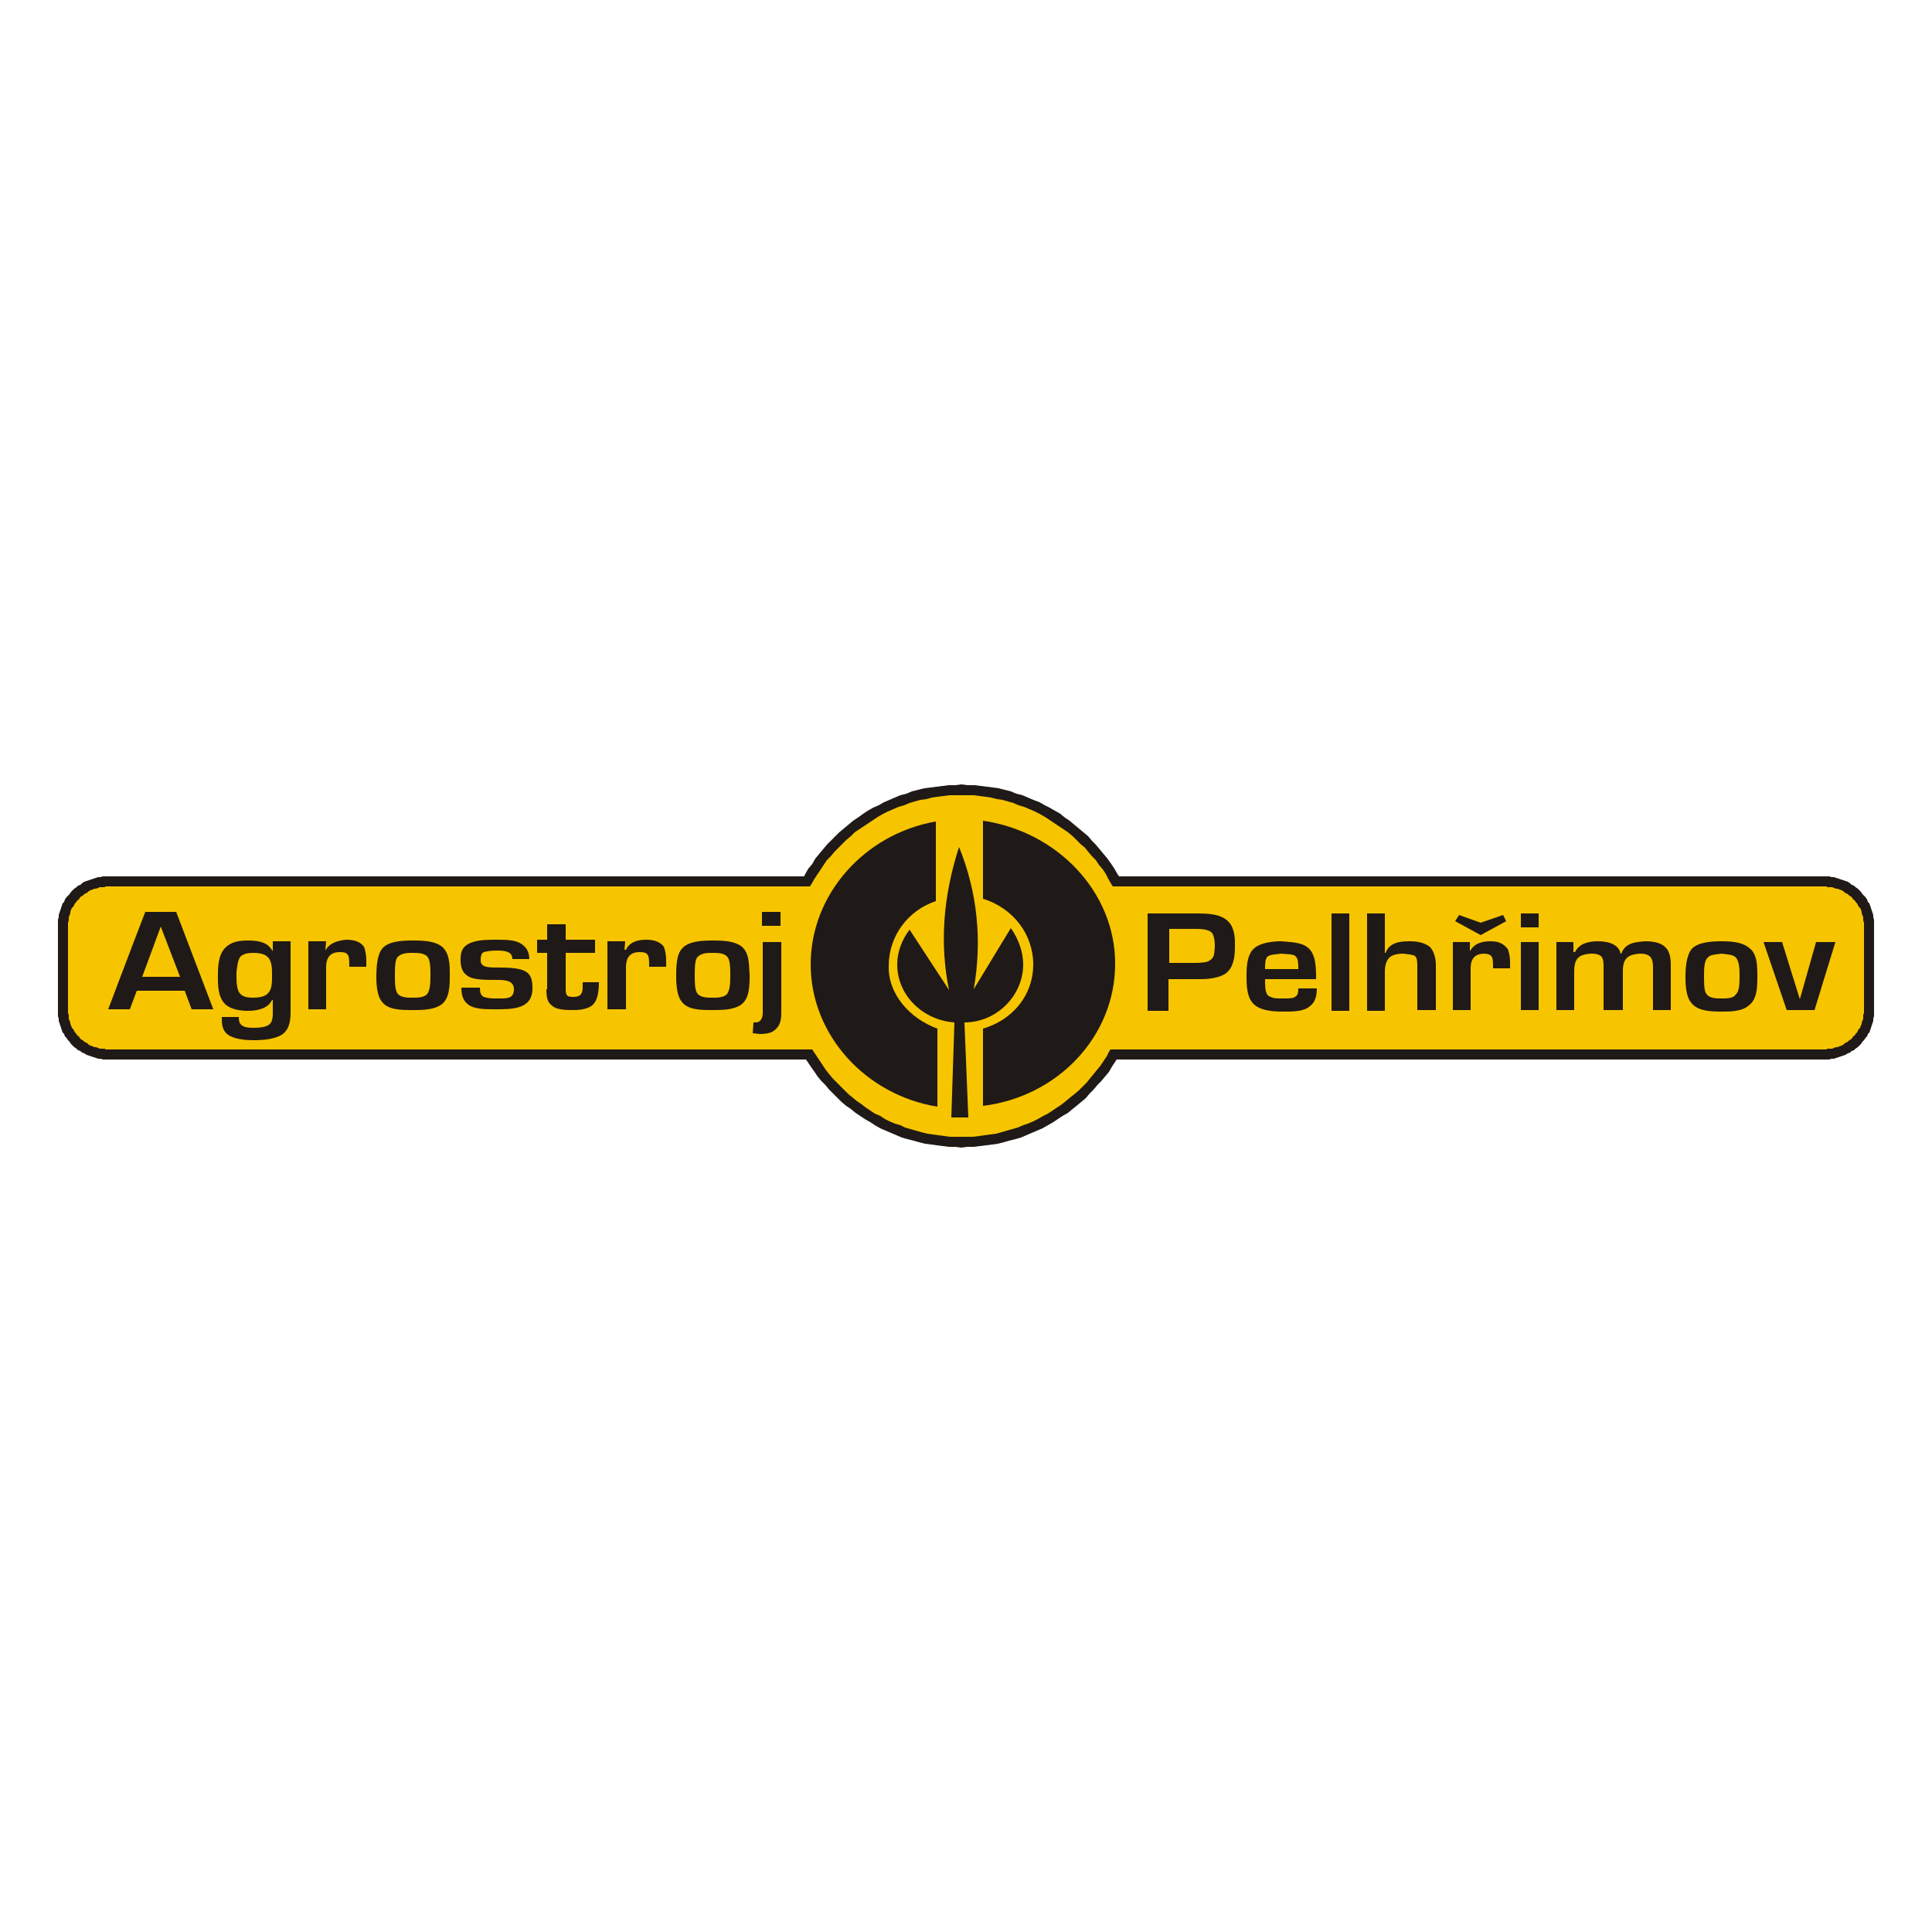 <?xml version="1.0" encoding="utf-8"?>
<!-- Generator: Adobe Illustrator 25.3.1, SVG Export Plug-In . SVG Version: 6.00 Build 0)  -->
<svg version="1.1" id="Vrstva_1" xmlns="http://www.w3.org/2000/svg" xmlns:xlink="http://www.w3.org/1999/xlink" x="0px" y="0px"
	 viewBox="0 0 250 250" style="enable-background:new 0 0 250 250;" xml:space="preserve">
<style type="text/css">
	.st0{fill:#088E4B;}
	.st1{fill:#0172B9;}
	.st2{fill-rule:evenodd;clip-rule:evenodd;fill:#F7C400;}
	.st3{fill:#1F1A17;}
	.st4{fill-rule:evenodd;clip-rule:evenodd;fill:#1F1A17;}
	.st5{fill:#0986BF;}
	.st6{fill:#C80087;}
	.st7{fill:#331A87;}
	.st8{fill:#171717;}
	.st9{fill:#2F63B8;}
	.st10{fill:#0C3864;}
	.st11{fill:#1A1A18;}
	.st12{fill:#3DBFEF;}
	.st13{fill-rule:evenodd;clip-rule:evenodd;fill:#3DBFEF;}
</style>
<g>
	<path class="st2" d="M144.4,114.1c-3.9-7-11.4-11.9-20-11.9c-8.6,0-16.1,4.8-20,11.9H14c-3.2,0-5.8,2.5-5.8,5.6v11.2
		c0,3.1,2.6,5.6,5.8,5.6h90.7c4,6.8,11.3,11.4,19.7,11.4c8.4,0,15.7-4.6,19.7-11.4H236c3.2,0,5.8-2.5,5.8-5.6v-11.2
		c0-3.1-2.6-5.6-5.8-5.6"/>
	<polyline class="st3" points="124.4,102.9 124.4,102.9 125.2,102.9 126,102.9 126.7,103 127.5,103.1 128.2,103.2 129,103.4 
		129.7,103.5 130.4,103.7 131.1,103.9 131.8,104.2 132.5,104.4 133.2,104.7 133.9,105 134.5,105.3 135.2,105.7 135.8,106.1 
		136.4,106.5 137,106.9 137.6,107.3 138.2,107.7 138.8,108.2 139.3,108.7 139.8,109.2 140.4,109.7 140.8,110.2 141.3,110.8 
		141.8,111.3 142.2,111.9 142.7,112.5 143.1,113.1 143.4,113.7 143.8,114.4 145,113.7 144.6,113.1 144.2,112.4 143.8,111.8 
		143.3,111.1 142.8,110.5 142.3,109.9 141.8,109.3 141.3,108.8 140.8,108.2 140.2,107.7 139.6,107.2 139,106.7 138.4,106.2 
		137.8,105.8 137.2,105.3 136.5,104.9 135.8,104.5 135.2,104.2 134.5,103.8 133.7,103.5 133,103.2 132.3,102.9 131.5,102.7 
		130.8,102.4 130,102.2 129.2,102 128.5,101.9 127.7,101.8 126.9,101.7 126.1,101.6 125.2,101.6 124.4,101.5 	"/>
	<polyline class="st3" points="104.4,114.7 105,114.4 105.4,113.7 105.8,113.1 106.2,112.5 106.6,111.9 107,111.3 107.5,110.8 
		108,110.2 108.5,109.7 109,109.2 109.5,108.7 110.1,108.2 110.6,107.7 111.2,107.3 111.8,106.9 112.4,106.5 113,106.1 113.6,105.7 
		114.3,105.3 114.9,105 115.6,104.7 116.3,104.4 117,104.2 117.7,103.9 118.4,103.7 119.1,103.5 119.9,103.4 120.6,103.2 
		121.3,103.1 122.1,103 122.9,102.9 123.6,102.9 124.4,102.9 124.4,101.5 123.6,101.6 122.8,101.6 122,101.7 121.2,101.8 
		120.4,101.9 119.6,102 118.8,102.2 118,102.4 117.3,102.7 116.5,102.9 115.8,103.2 115.1,103.5 114.4,103.8 113.7,104.2 113,104.5 
		112.3,104.9 111.7,105.3 111,105.8 110.4,106.2 109.8,106.7 109.2,107.2 108.6,107.7 108.1,108.2 107.5,108.8 107,109.3 
		106.5,109.9 106,110.5 105.5,111.1 105.1,111.8 104.6,112.4 104.2,113.1 103.9,113.7 104.4,113.4 104.4,114.7 104.8,114.7 
		105,114.4 	"/>
	<polyline class="st3" points="14,113.4 14,114.7 104.4,114.7 104.4,113.4 14,113.4 	"/>
	<polyline class="st3" points="8.8,119.6 8.8,119.6 8.8,119.4 8.9,119.1 8.9,118.9 8.9,118.7 9,118.4 9.1,118.2 9.1,118 9.2,117.7 
		9.3,117.5 9.5,117.3 9.6,117.1 9.7,116.9 9.9,116.7 10,116.5 10.2,116.4 10.3,116.2 10.5,116 10.7,115.9 10.9,115.7 11.1,115.6 
		11.3,115.5 11.5,115.3 11.7,115.2 12,115.1 12.2,115 12.4,115 12.7,114.9 12.9,114.8 13.2,114.8 13.5,114.8 13.7,114.7 14,114.7 
		14,113.4 13.7,113.4 13.3,113.4 13,113.5 12.7,113.5 12.4,113.6 12.1,113.7 11.8,113.8 11.5,113.9 11.2,114 10.9,114.1 10.6,114.3 
		10.4,114.5 10.1,114.6 9.9,114.8 9.6,115 9.4,115.2 9.2,115.4 9,115.7 8.8,115.9 8.6,116.1 8.4,116.4 8.3,116.7 8.1,116.9 8,117.2 
		7.9,117.5 7.8,117.8 7.7,118.1 7.6,118.4 7.6,118.7 7.5,119 7.5,119.3 7.5,119.6 	"/>
	<polyline class="st3" points="7.5,130.8 8.8,130.8 8.8,119.6 7.5,119.6 7.5,130.8 	"/>
	<polyline class="st3" points="14,135.8 14,135.8 13.7,135.8 13.5,135.7 13.2,135.7 12.9,135.7 12.7,135.6 12.4,135.5 12.2,135.5 
		12,135.4 11.7,135.3 11.5,135.2 11.3,135 11.1,134.9 10.9,134.8 10.7,134.6 10.5,134.5 10.3,134.3 10.2,134.1 10,134 9.9,133.8 
		9.7,133.6 9.6,133.4 9.5,133.2 9.3,133 9.2,132.7 9.1,132.5 9.1,132.3 9,132.1 8.9,131.8 8.9,131.6 8.9,131.3 8.8,131.1 8.8,130.8 
		7.5,130.8 7.5,131.2 7.5,131.5 7.6,131.8 7.6,132.1 7.7,132.4 7.8,132.7 7.9,133 8,133.3 8.1,133.6 8.3,133.8 8.4,134.1 8.6,134.3 
		8.8,134.6 9,134.8 9.2,135.1 9.4,135.3 9.6,135.5 9.9,135.7 10.1,135.9 10.4,136 10.6,136.2 10.9,136.3 11.2,136.5 11.5,136.6 
		11.8,136.7 12.1,136.8 12.4,136.9 12.7,137 13,137 13.3,137.1 13.7,137.1 14,137.1 	"/>
	<polyline class="st3" points="105.3,136.1 104.7,135.8 14,135.8 14,137.1 104.7,137.1 105.3,136.1 105.1,135.8 104.7,135.8 	"/>
	<polyline class="st3" points="124.4,147.1 124.4,147.1 123.7,147.1 122.9,147.1 122.2,147 121.4,146.9 120.7,146.8 120,146.7 
		119.2,146.5 118.5,146.3 117.8,146.1 117.1,145.9 116.5,145.6 115.8,145.4 115.1,145.1 114.5,144.8 113.9,144.4 113.2,144.1 
		112.6,143.7 112,143.3 111.5,142.9 110.9,142.5 110.3,142 109.8,141.6 109.3,141.1 108.8,140.6 108.3,140.1 107.8,139.6 107.3,139 
		106.9,138.5 106.5,137.9 106.1,137.3 105.7,136.7 105.3,136.1 104.1,136.8 104.5,137.4 104.9,138 105.4,138.7 105.8,139.3 
		106.3,139.9 106.8,140.4 107.3,141 107.8,141.5 108.4,142.1 108.9,142.6 109.5,143.1 110.1,143.5 110.7,144 111.3,144.4 
		111.9,144.8 112.6,145.2 113.2,145.6 113.9,146 114.6,146.3 115.3,146.6 116,146.9 116.7,147.2 117.4,147.4 118.2,147.6 
		118.9,147.8 119.7,148 120.5,148.1 121.2,148.2 122,148.3 122.8,148.4 123.6,148.4 124.4,148.5 	"/>
	<polyline class="st3" points="144.1,135.8 143.5,136.1 143.2,136.7 142.8,137.3 142.4,137.9 141.9,138.5 141.5,139 141,139.6 
		140.6,140.1 140.1,140.6 139.6,141.1 139,141.6 138.5,142 137.9,142.5 137.4,142.9 136.8,143.3 136.2,143.7 135.6,144.1 135,144.4 
		134.3,144.8 133.7,145.1 133,145.4 132.4,145.6 131.7,145.9 131,146.1 130.3,146.3 129.6,146.5 128.9,146.7 128.1,146.8 
		127.4,146.9 126.7,147 125.9,147.1 125.2,147.1 124.4,147.1 124.4,148.5 125.2,148.4 126,148.4 126.8,148.3 127.6,148.2 
		128.4,148.1 129.1,148 129.9,147.8 130.6,147.6 131.4,147.4 132.1,147.2 132.8,146.9 133.5,146.6 134.2,146.3 134.9,146 
		135.6,145.6 136.3,145.2 136.9,144.8 137.5,144.4 138.2,144 138.8,143.5 139.3,143.1 139.9,142.6 140.5,142.1 141,141.5 141.5,141 
		142,140.4 142.5,139.9 143,139.3 143.5,138.7 143.9,138 144.3,137.4 144.7,136.8 144.1,137.1 144.1,135.8 143.7,135.8 143.5,136.1 
			"/>
	<polyline class="st3" points="236,137.1 236,135.8 144.1,135.8 144.1,137.1 236,137.1 	"/>
	<polyline class="st3" points="241.2,130.8 241.2,130.8 241.2,131.1 241.1,131.3 241.1,131.6 241.1,131.8 241,132.1 240.9,132.3 
		240.9,132.5 240.8,132.7 240.7,133 240.5,133.2 240.4,133.4 240.3,133.6 240.1,133.8 240,134 239.8,134.1 239.7,134.3 239.5,134.5 
		239.3,134.6 239.1,134.8 238.9,134.9 238.7,135 238.5,135.2 238.3,135.3 238,135.4 237.8,135.5 237.6,135.5 237.3,135.6 
		237.1,135.7 236.8,135.7 236.5,135.7 236.3,135.8 236,135.8 236,137.1 236.3,137.1 236.7,137.1 237,137 237.3,137 237.6,136.9 
		237.9,136.8 238.2,136.7 238.5,136.6 238.8,136.5 239.1,136.3 239.4,136.2 239.6,136 239.9,135.9 240.1,135.7 240.4,135.5 
		240.6,135.3 240.8,135.1 241,134.8 241.2,134.6 241.4,134.3 241.6,134.1 241.7,133.8 241.9,133.6 242,133.3 242.1,133 242.2,132.7 
		242.3,132.4 242.4,132.1 242.4,131.8 242.5,131.5 242.5,131.2 242.5,130.8 	"/>
	<polyline class="st3" points="242.5,119.6 241.2,119.6 241.2,130.8 242.5,130.8 242.5,119.6 	"/>
	<polyline class="st3" points="236,114.7 236,114.7 236.3,114.7 236.5,114.8 236.8,114.8 237.1,114.8 237.3,114.9 237.6,115 
		237.8,115 238,115.1 238.3,115.2 238.5,115.3 238.7,115.5 238.9,115.6 239.1,115.7 239.3,115.9 239.5,116 239.7,116.2 239.8,116.4 
		240,116.5 240.1,116.7 240.3,116.9 240.4,117.1 240.5,117.3 240.7,117.5 240.8,117.7 240.9,118 240.9,118.2 241,118.4 241.1,118.7 
		241.1,118.9 241.1,119.1 241.2,119.4 241.2,119.6 242.5,119.6 242.5,119.3 242.5,119 242.4,118.7 242.4,118.4 242.3,118.1 
		242.2,117.8 242.1,117.5 242,117.2 241.9,116.9 241.7,116.7 241.6,116.4 241.4,116.1 241.2,115.9 241,115.7 240.8,115.4 
		240.6,115.2 240.4,115 240.1,114.8 239.9,114.6 239.6,114.5 239.4,114.3 239.1,114.1 238.8,114 238.5,113.9 238.2,113.8 
		237.9,113.7 237.6,113.6 237.3,113.5 237,113.5 236.7,113.4 236.3,113.4 236,113.4 	"/>
	<polyline class="st3" points="143.8,114.4 144.4,114.7 236,114.7 236,113.4 144.4,113.4 143.8,114.4 144,114.7 144.4,114.7 	"/>
	<path class="st4" d="M127.2,133.1v10c9.7-1.2,17.1-9,17.1-18.4c0-9.3-7.5-17.1-17.1-18.5v10.1c3.9,1.2,6.5,4.6,6.5,8.5
		C133.7,128.8,131,132,127.2,133.1 M121.3,133.1v10.1c-9.3-1.5-16.4-9.3-16.4-18.4c0-9.1,7-16.9,16.2-18.5v10.3
		c-3.6,1.2-6.1,4.5-6.1,8.4C114.9,128.6,117.7,131.8,121.3,133.1z"/>
	<path class="st4" d="M124.8,132.3c4.2,0,7.6-3.5,7.6-7.5c0-1.6-0.6-3.3-1.6-4.7L126,128c1.1-6.2,0.5-12.5-1.9-18.4
		c-2.1,6.5-2.5,12.6-1.3,18.5l-5.1-7.8c-1,1.3-1.6,2.9-1.6,4.5c0,4,3.3,7.2,7.4,7.5l-0.4,12.3h2.2"/>
	<path class="st4" d="M97.4,133.7c0.3,0,0.6,0.1,1,0.1c0.6,0,1.3-0.1,1.7-0.4c0.9-0.6,1-1.5,1-2.4v-9.1h-2.4v8.8c0,0.1,0,0.3,0,0.4
		c0,0.5-0.2,1.2-0.9,1.2c-0.1,0-0.2,0-0.3,0 M98.6,118v1.8h2.4V118H98.6z M92.2,123.3c0.6,0,1.5,0,1.9,0.5c0.4,0.4,0.4,1.6,0.4,2.4
		c0,1.4-0.1,1.9-0.4,2.4c-0.4,0.5-1.3,0.5-1.9,0.5c-0.7,0-1.6,0-2-0.6c-0.3-0.5-0.3-1.4-0.3-2.3c0-0.9,0-2.1,0.4-2.4
		C90.8,123.3,91.6,123.3,92.2,123.3z M92.2,121.7c-1.4,0-3.1,0.1-3.9,1c-0.8,0.8-0.8,2.4-0.8,3.8c0,1.3,0.2,2.5,0.7,3.1
		c0.8,1.1,2.5,1.1,4,1.1c1.2,0,2.7,0,3.7-0.7c1.1-0.8,1.1-2.5,1.1-3.8c-0.1-1.4,0-2.8-1-3.7C95.1,121.8,93.8,121.7,92.2,121.7z
		 M80.8,123l0.1-1.2h-2.3v8.8H81v-5.4c0-1.4,0.6-2,1.8-2c1.2,0,1.2,0.5,1.2,1.9h2.2c0-0.2,0-0.5,0-0.8c0-0.6-0.1-1.3-0.3-1.8
		c-0.4-0.5-1-0.9-2.3-0.9c-0.9,0-2.1,0.2-2.6,1.3H80.8z M70.7,128c0,0.9,0.1,1.7,0.7,2.1c0.6,0.6,1.9,0.6,2.8,0.6
		c1.1,0,2.2-0.2,2.7-0.9c0.4-0.5,0.6-1.5,0.6-2.7h-2.1c0,0.2,0,0.4,0,0.6c0,0.8-0.2,1.3-1.2,1.3c-0.9,0-1-0.2-1-1.1v-4.6h3.8v-1.7
		h-3.8v-2h-2.4v2h-1.3v1.7h1.3V128z M68.5,124.2c0-1.2-0.5-1.7-1.1-2.1c-0.8-0.5-2-0.5-3.2-0.5c-0.9,0-2.1,0-3,0.3
		c-1,0.3-1.6,0.9-1.6,2.1v0.3c0,0.7,0.2,1.5,0.8,1.9c0.7,0.6,2.2,0.6,4,0.6c1,0,2.1,0.1,2.1,1.2c0,1.1-0.7,1.2-1.7,1.2
		c-0.1,0-0.2,0-0.3,0h-0.2c-0.1,0-0.3,0-0.4,0c-0.5,0-1-0.1-1.3-0.2c-0.4-0.2-0.5-0.6-0.5-1.2h-2.4c0,1.3,0.4,1.8,0.9,2.2
		c0.8,0.6,2.2,0.6,3.5,0.6c0,0,0.1,0,0.1,0c2.1,0,4.7,0,4.7-2.7c0-2.1-0.7-2.7-4.3-2.7c-0.6,0-1.2,0-1.7-0.1
		c-0.7-0.2-0.7-0.6-0.7-0.9c0-0.7,0.2-0.9,0.4-1c0.4-0.1,0.9-0.2,1.7-0.2c1,0,2,0.1,2,1.1H68.5z M53.4,123.3c0.6,0,1.5,0,1.9,0.5
		c0.4,0.4,0.4,1.6,0.4,2.4c0,1.4-0.1,1.9-0.4,2.4c-0.4,0.5-1.3,0.5-1.9,0.5c-0.7,0-1.6,0-2-0.6c-0.3-0.5-0.3-1.4-0.3-2.3
		c0-0.9,0-2.1,0.4-2.4C52,123.3,52.8,123.3,53.4,123.3z M53.4,121.7c-1.4,0-3.1,0.1-3.9,1c-0.7,0.8-0.8,2.4-0.8,3.8
		c0,1.3,0.2,2.5,0.7,3.1c0.8,1.1,2.5,1.1,4,1.1c1.2,0,2.7,0,3.7-0.7c1.1-0.8,1.1-2.5,1.1-3.8c0-1.4,0-2.8-1-3.7
		C56.3,121.8,55,121.7,53.4,121.7z M42.1,123l0.1-1.2h-2.3v8.8h2.3v-5.4c0-1.4,0.6-2,1.8-2c1.2,0,1.2,0.5,1.2,1.9h2.2
		c0-0.2,0-0.5,0-0.8c0-0.6-0.1-1.3-0.3-1.8c-0.4-0.5-1-0.9-2.3-0.9C43.9,121.7,42.7,121.9,42.1,123L42.1,123z M31.1,123.8
		c0.4-0.4,1-0.5,1.7-0.5c1.1,0,1.6,0.3,1.8,0.5c0.6,0.5,0.6,1.6,0.6,2.2c0,0.1,0,0.1,0,0.2c0,0.9,0,1.8-0.5,2.3
		c-0.4,0.5-1.3,0.6-2,0.6c-0.7,0-1.3-0.1-1.7-0.6c-0.3-0.4-0.4-1.2-0.4-1.9v-0.8C30.7,124.9,30.8,124.2,31.1,123.8z M35.3,123.1
		L35.3,123.1c-0.5-0.9-1.3-1.4-3.2-1.4c-1,0-2.1,0.1-2.9,0.9c-0.7,0.6-1,1.8-1,3.4v0.8c0,1.5,0.3,2.5,0.9,3.1c0.7,0.7,1.9,0.9,3,0.9
		c1.2,0,2.6-0.3,3.1-1.4h0.1v1.7c0,0.9-0.2,1.3-0.5,1.5c-0.4,0.3-1.2,0.4-2,0.4c-0.8,0-1.3-0.1-1.6-0.4c-0.2-0.2-0.3-0.4-0.3-1h-2.2
		c0,0.8,0,1.7,0.8,2.3c0.9,0.6,2.3,0.7,3.3,0.7c1.2,0,2.8-0.1,3.8-0.8c1-0.8,1-2.1,1-3.1v-8.9h-2.3L35.3,123.1z M18.8,118l-1.5,3.9
		l-3.3,8.7h2.8l0.9-2.4h6.2l0.9,2.4h2.8L22.8,118H18.8z M18.4,126.4l2.4-6.5l2.5,6.5H18.4z"/>
	<path class="st4" d="M237.5,121.9H235l-2.1,7.4l-2.3-7.4h-2.4l3,8.8h3.6 M222.8,123.4c0.6,0.1,1.5,0.1,1.8,0.5
		c0.5,0.5,0.5,1.6,0.5,2.5c0,1.3-0.1,1.9-0.5,2.3c-0.3,0.5-1.2,0.5-1.8,0.5c-0.7,0-1.6,0-2-0.6c-0.3-0.4-0.3-1.4-0.3-2.2
		c0-1,0-2.1,0.5-2.5C221.3,123.5,222.1,123.5,222.8,123.4z M222.8,121.8c-1.3,0-3.1,0.1-3.9,1c-0.7,0.9-0.8,2.4-0.8,3.8
		c0,1.3,0.2,2.5,0.7,3.1c0.8,1.1,2.4,1.2,3.9,1.2c1.2,0,2.7,0,3.6-0.8c1.1-0.8,1.1-2.5,1.1-3.7c0-1.4,0-2.9-1-3.7
		C225.6,122,224.4,121.8,222.8,121.8z M203.6,123.2v-1.3h-2.2v8.8h2.3v-5c0-1.8,0.7-2.2,2.2-2.3c1.5,0,1.6,0.6,1.6,1.7v5.6h2.5v-5.1
		c0-1.7,0.8-2.1,2.2-2.2c1.4,0,1.7,0.6,1.7,1.8v5.5h2.3v-5.8c0-1.8-0.5-3.1-3.3-3.1c-1.3,0.1-2.6,0.2-3.1,1.6h-0.1
		c-0.2-1.1-1.4-1.6-2.9-1.6c-1.1,0-2.4,0.2-3,1.4H203.6z M196.8,121.9v8.8h2.3v-8.8H196.8z M196.8,118.2v1.8h2.3v-1.8H196.8z
		 M188.3,119.2l3.3,1.8l3.3-1.8l-0.4-0.8l-2.9,1l-2.8-1L188.3,119.2z M190.2,123.1v-1.2H188v8.8h2.3v-5.4c0-1.3,0.6-1.9,1.8-1.9
		c1.1,0.1,1.1,0.5,1.1,1.9h2.2c0-0.2,0-0.5,0-0.8c0-0.6-0.1-1.2-0.3-1.7c-0.5-0.6-1-1-2.2-1C191.9,121.8,190.8,122,190.2,123.1
		L190.2,123.1z M179.2,125.8c0-0.9,0.2-1.5,0.6-1.9c0.3-0.3,0.9-0.5,1.8-0.5c0.7,0.1,1.1,0.1,1.5,0.3c0.3,0.3,0.3,0.8,0.3,1.4v5.6
		h2.4v-5.8c0-0.8-0.2-1.8-0.8-2.4c-0.7-0.5-1.5-0.7-2.6-0.7s-2.6,0.1-3.1,1.5h-0.1v-5.1h-2.3v12.6h2.3V125.8z M172.3,118.2v12.6h2.3
		v-12.6H172.3z M168,125.4h-4.3c0-0.6,0-1.3,0.3-1.6c0.3-0.3,1.1-0.3,1.8-0.4c0.7,0.1,1.6,0,1.9,0.4C168,124.1,168,124.8,168,125.4z
		 M170.3,126.7c0-1.4,0-3.3-1.1-4.1c-0.8-0.7-2.4-0.7-3.4-0.8c-1.2,0-2.7,0.2-3.5,0.9c-0.8,0.7-1,1.9-1,3.5c0,1.2,0,2.8,0.9,3.7
		c0.8,0.8,2.2,1,3.8,1c1.4,0,2.7,0,3.5-0.7c0.7-0.5,0.9-1.4,0.9-2.3H168c0,0.6-0.1,0.9-0.3,1c-0.3,0.3-0.7,0.3-1.7,0.3
		c-1,0-1.2,0-1.8-0.3c-0.4-0.2-0.5-1-0.5-1.7c0-0.2,0-0.3,0-0.5H170.3z M151.3,124.6v-4.4h3.5c1.2,0,1.8,0.2,2.1,0.6
		c0.2,0.4,0.3,0.9,0.3,1.7c-0.1,0.9,0,1.4-0.7,1.8c-0.2,0.2-1,0.3-1.8,0.3H151.3z M151.3,126.7h4.1c1.4,0,2.9-0.3,3.5-1
		c0.8-0.8,0.9-2.2,0.9-3.3c0-0.9,0-1.8-0.5-2.7c-0.9-1.5-3-1.5-4.6-1.5h-6.2v12.6h2.7V126.7z"/>
</g>
</svg>

